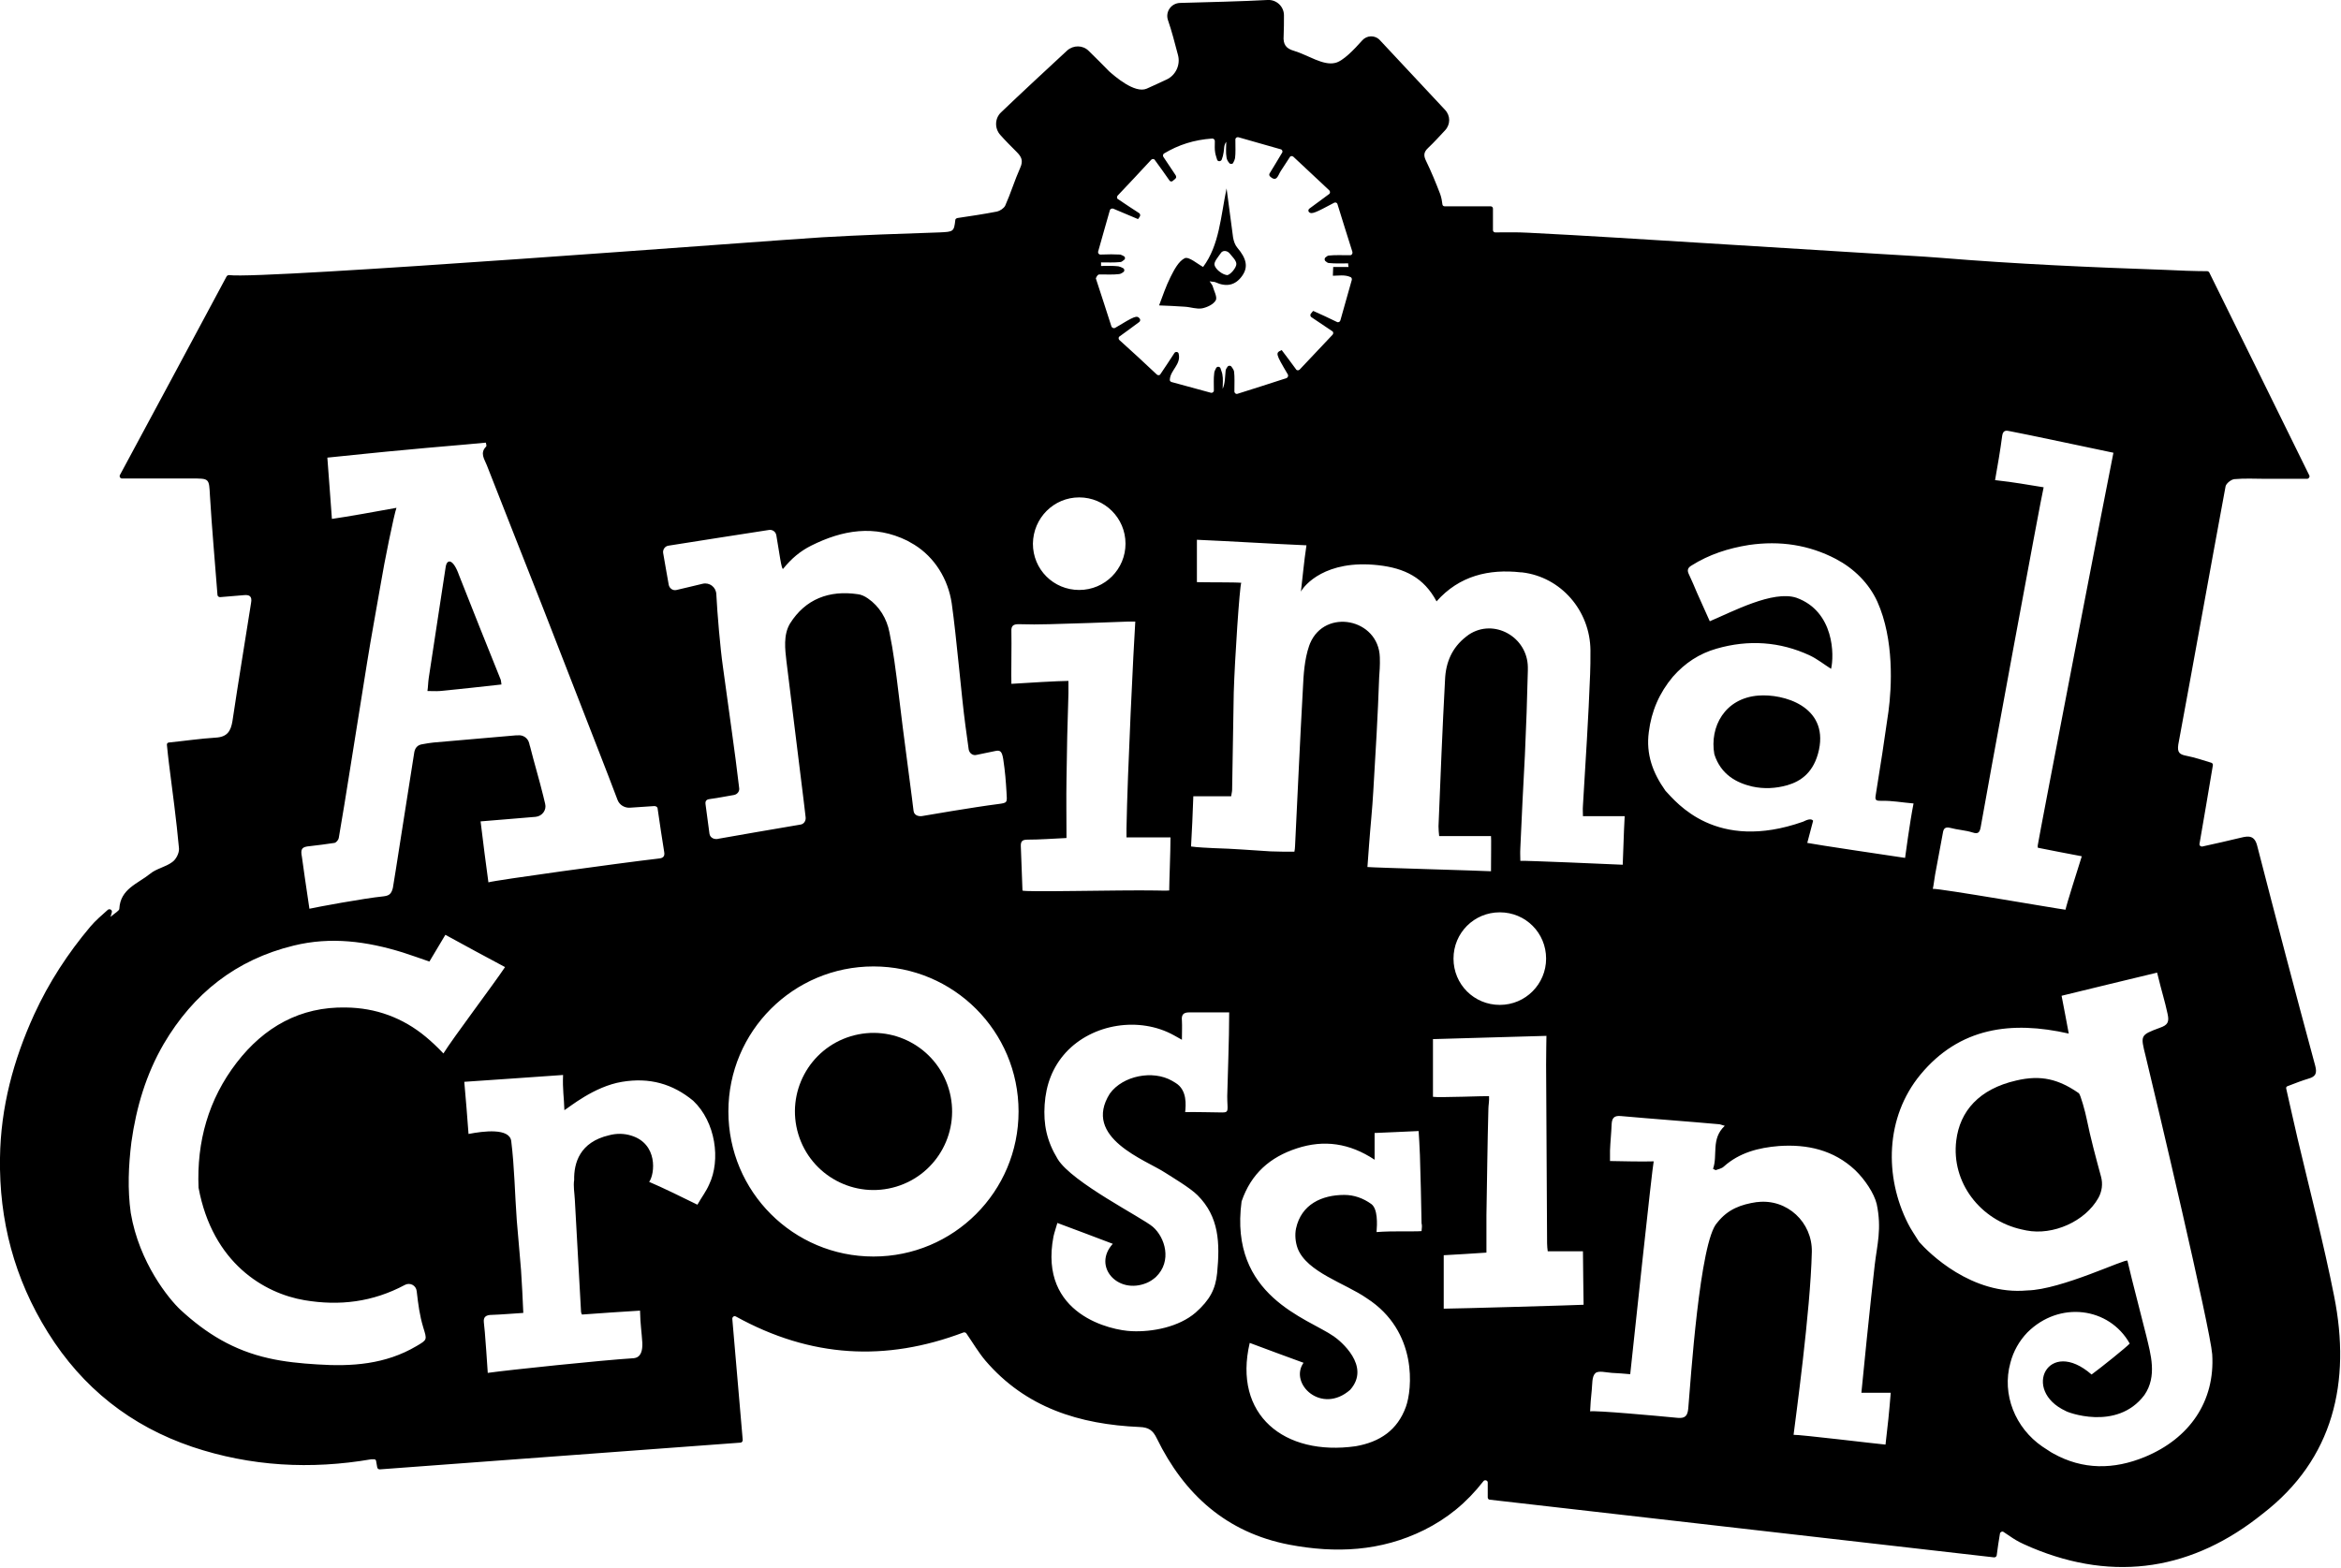 <svg xmlns:xlink="http://www.w3.org/1999/xlink" xmlns="http://www.w3.org/2000/svg" version="1.1" viewBox="0 0 718 481" height="481px" width="718px">
    
    <title>animal crossing logo</title>
    <desc>Created with Sketch.</desc>
    <g fill-rule="evenodd" fill="none" stroke-width="1" stroke="none" id="Page-1">
        <g fill-rule="nonzero" fill="#000000" transform="translate(-1, -1)" id="animal-crossing-logo">
            <path id="Shape" d="M370,82.9 C375,76.2 375.4,67.4 377.2,58.8 C377.9,63.8 378.5,68.9 379.2,73.9 C379.4,75 379.8,76.2 380.5,77 C383.3,80.3 383.9,82.9 382,85.6 C379.9,88.6 377.1,89.1 373.8,87.6 C373.4,87.4 373,87.5 372,87.3 C372.5,88.1 372.8,88.4 372.9,88.7 C373.3,90.2 374.4,92.1 373.9,93.1 C373.2,94.4 371.2,95.3 369.7,95.6 C368,95.9 366.2,95.2 364.4,95.1 C361.7,94.9 359,94.8 356.5,94.7 C357.6,91.8 358.6,88.8 360,86 C361.1,83.8 362.5,81.1 364.4,80.2 C365.7,79.7 368.3,82 370,82.9 Z M376.6,78 L376.6,78 C376.1,78 375.6,78.3 375.4,78.7 C374.5,80 373.3,81.3 373.5,82.3 C373.8,83.6 375.8,85.2 377.3,85.4 C378.2,85.5 380.2,83.2 380.2,82 C380.2,80.9 378.9,79.7 378,78.6 C377.6,78.2 377.1,78 376.6,78 Z"></path>
            <g id="Group">
                <path id="Path" d="M538.4,242.3 C542,243.1 545.7,242.9 549.2,241.9 C553.3,240.7 557.4,238 558.9,231 C561.7,217.6 547.9,213.8 540.3,214.4 C530,215.2 525.3,224 526.8,232.4 C528.8,238.7 533.7,241.2 538.4,242.3 Z"></path>
                <circle r="24.1" cy="341.994" cx="268.914" transform="translate(268.914, 341.994) rotate(-16.846) translate(-268.914, -341.994)" id="Oval"></circle>
                <path id="Path" d="M136,213 C142.2,212.4 148.5,211.7 154.8,211 C154.7,210.4 154.7,210 154.6,209.6 C150.3,198.9 146,188.2 141.8,177.5 C140,172.4 138.1,172.4 137.7,174.9 C137.3,177.7 136.8,180.6 136.4,183.4 C135.1,191.9 133.8,200.4 132.5,209 C132.3,210.3 132.3,211.7 132.1,213 C133.3,213 134.7,213.1 136,213 Z"></path>
                <path id="Shape" d="M716.9,398.7 C713.7,382.5 709.5,366.5 705.7,350.4 C704.5,345.3 703.4,340.2 702.2,335 C702.1,334.6 702.3,334.3 702.7,334.2 C705,333.3 707.1,332.5 709.1,331.9 C711.2,331.3 711.7,330.3 711.1,328 C705,305.5 699.1,283 693.3,260.5 C692.5,257.3 690.7,257.4 688.3,258 C684.5,258.9 680.7,259.8 676.5,260.7 C676,260.8 675.5,260.4 675.6,259.9 C677,251.6 678.4,243.8 679.7,235.8 C679.8,235.4 679.5,235.1 679.2,235 C676.6,234.2 674.2,233.4 671.7,232.9 C669.6,232.5 668.7,232 669.1,229.4 C674,203 678.7,176.6 683.6,150.2 C683.8,149.3 685.3,148.1 686.3,148 C689.5,147.7 692.7,147.9 695.9,147.9 C700,147.9 704.1,147.9 708.6,147.9 C709.1,147.9 709.5,147.3 709.3,146.9 C699,126 688.9,105.4 678.6,84.6 C678.5,84.4 678.2,84.2 678,84.2 C674.7,84.2 668.6,84 665.2,83.8 C642.2,83 619.2,82 596.2,80.1 C589.9,79.6 583.6,79.3 577.4,78.9 C559.6,77.8 541.8,76.7 524.1,75.6 C506,74.5 487.8,73.3 469.7,72.4 C466.2,72.2 462.8,72.3 459.6,72.3 C459.2,72.3 458.9,72 458.9,71.6 L458.9,65 C458.9,64.6 458.6,64.3 458.2,64.3 C456.7,64.3 455.5,64.3 455.4,64.3 L444.1,64.3 C443.7,64.3 443.4,64 443.4,63.7 C443.3,62.8 443.1,61.6 442.7,60.5 C441.4,57.1 440,53.7 438.4,50.4 C437.6,48.8 437.6,47.7 439,46.4 C440.9,44.6 442.6,42.7 444.2,41 C445.9,39.2 445.9,36.5 444.2,34.7 C437.5,27.5 430.8,20.4 424.2,13.3 C422.7,11.7 420.2,11.8 418.8,13.4 C416.4,16.1 412.9,19.8 410.5,20.3 C406.8,21.2 402.2,17.9 397.9,16.6 C395.4,15.9 394.5,14.6 394.7,12 C394.8,9.9 394.8,7.8 394.8,5.7 C394.8,3 392.5,0.8 389.7,1 C382.7,1.4 370.3,1.7 362.9,1.9 C360.2,2 358.4,4.6 359.2,7.1 C360.5,10.9 361.2,13.8 362.3,17.9 C363.1,20.9 361.6,24.1 358.8,25.4 C356.7,26.4 354.9,27.2 352.7,28.2 C349,29.8 342.8,24.3 341.2,22.9 C341.2,22.9 341.2,22.9 341.2,22.9 C339.2,20.8 337,18.7 334.9,16.6 C333.1,14.8 330.2,14.8 328.3,16.5 C323.1,21.3 313.2,30.5 308,35.5 C306.1,37.3 306,40.4 307.8,42.4 C309.4,44.2 311.1,45.9 312.8,47.6 C314.3,49.1 314.9,50.3 313.9,52.5 C312.2,56.3 311,60.3 309.3,64.1 C308.9,64.9 307.7,65.7 306.8,65.9 C302.7,66.7 298.6,67.3 294.6,67.9 C294.3,68 294,68.2 294,68.5 C293.6,72.1 293.4,72.1 289.2,72.3 C277.2,72.7 265.2,73.1 253.2,73.8 C238,74.7 81.3,86.8 71.3,85.4 C71,85.4 70.7,85.5 70.5,85.8 C59.5,106.4 48.6,126.6 37.8,146.7 C37.5,147.2 37.9,147.8 38.4,147.8 C45.7,147.8 52.7,147.8 59.6,147.8 C65.3,147.8 65.1,147.7 65.4,153.2 C66,163.2 66.9,173.1 67.7,183.5 C67.7,183.9 68.1,184.2 68.5,184.2 C71.2,184 73.5,183.8 75.7,183.6 C77.5,183.4 78.4,183.9 78,186 C76.1,198.1 74.1,210.1 72.3,222.2 C71.8,225.3 70.7,227.1 67.2,227.3 C62.4,227.6 57.7,228.3 52.8,228.8 C52.4,228.8 52.1,229.2 52.2,229.6 C52.4,231.7 52.6,233.4 52.8,235.1 C53.9,243.8 55.1,252.5 55.9,261.3 C56,262.7 55,264.7 53.8,265.5 C51.8,267 48.9,267.5 47,269.1 C43.3,272.1 37.9,273.7 37.6,279.8 C37.6,280.4 36.4,281 34.9,282.3 L35.3,280.9 C35.5,280.2 34.7,279.7 34.1,280.1 C32.2,281.8 30.3,283.4 28.7,285.3 C21.8,293.5 16,302.4 11.5,312.2 C5.1,326.2 1.2,340.8 1,356.2 C0.7,375.4 5.4,393.3 15.7,409.8 C26.3,426.8 41.1,438.5 60,444.9 C77.9,450.9 96.3,451.9 114.9,448.7 C115.2,448.7 115.5,448.7 115.8,448.7 C116.1,448.7 116.4,449 116.4,449.5 L116.7,451.2 C116.8,451.6 117.1,451.8 117.5,451.8 C154.4,449.1 191.1,446.3 228.1,443.6 C228.5,443.6 228.8,443.2 228.8,442.8 C227.7,430.3 226.7,418.3 225.6,405.6 C225.6,405 226.2,404.6 226.7,404.9 C249.7,417.6 272.7,418.8 296.5,409.8 C296.8,409.7 297.2,409.8 297.4,410.1 C299.4,413 301.1,415.9 303.2,418.4 C315.6,432.9 332.1,438 350.5,438.8 C353.3,438.9 354.6,439.8 355.8,442.3 C364.2,459.5 377.2,471.2 396.4,474.9 C410.6,477.6 424.5,477 437.8,470.4 C444.8,466.9 450.7,462.2 456,455.4 C456.4,454.9 457.3,455.2 457.3,455.8 L457.3,460.4 C457.3,460.8 457.6,461.1 457.9,461.1 C509.7,467 561.1,472.9 612.6,478.8 C613,478.8 613.3,478.6 613.4,478.2 C613.7,475.9 614,473.8 614.4,471.5 C614.5,471 615.1,470.7 615.5,471 C616.9,471.9 618.1,472.8 619.3,473.5 C620.8,474.4 622.5,475.1 624.1,475.8 C649.8,486.6 673.8,482.5 695,465.4 C716.8,448.6 722.1,424.9 716.9,398.7 Z M594.5,269.4 C595.3,265.1 596.1,260.8 596.9,256.5 C597.1,255.2 597.6,254.6 599.2,255 C601.4,255.6 603.8,255.7 606,256.4 C607.8,257 608.2,256.3 608.5,254.7 C609.9,246.4 627.2,152.5 627.8,150.5 C622.7,149.7 619.2,149 612.9,148.3 C613.7,143.8 614.5,139.2 615.1,134.6 C615.4,132.8 616.5,133.1 617.5,133.3 C620,133.7 649.1,139.9 649.2,139.9 C648.6,142.5 626.2,258.5 626,260.3 C625.9,260.8 626.1,261.3 626.1,261.1 C630.6,262 634.7,262.8 639.5,263.7 C638,268.5 634.9,278.2 634.5,280.1 C632.5,279.9 595.8,273.5 593.8,273.7 C594.1,272.5 594.2,271 594.5,269.4 Z M506.7,225.6 C507.5,219.2 509.9,213.6 514.1,208.6 C517.8,204.4 522.2,201.5 527.5,200 C537.2,197.2 546.9,197.8 556.1,202.1 C558.4,203.2 560.4,204.8 562.6,206.2 C563.6,202.1 563.6,188.6 552,184.4 C544.8,182 532.3,188.7 525.4,191.6 C523.9,188.3 522.7,185.6 521.5,182.9 C520.7,181 519.9,179.1 519,177.2 C518.4,176 518.6,175.2 519.8,174.5 C525.2,171.1 531.1,169.2 537.4,168.2 C547,166.8 555.9,168.2 564.1,172.5 C569.6,175.4 574.2,179.9 576.8,185.6 C582,197.2 581.2,211.9 580.2,219.3 C579,227.8 577.7,236.4 576.3,244.9 C576,246.6 576.4,246.7 578.2,246.7 C581.2,246.6 584.3,247.2 587.9,247.5 C586.7,253.5 585.4,263.6 585.3,264.2 C579.3,263.3 558.3,260.2 555.3,259.6 C556,257 556.2,256.1 557.1,252.8 C556.5,252 555.2,252.5 554,253.1 C527.3,262.5 515.2,247.2 511.8,243.6 C507.9,238.1 505.8,232.4 506.7,225.6 Z M338.2,85.2 C340.7,85.2 342.4,85.3 344.1,85.1 C344.6,85.1 345.1,84.8 345.5,84.5 C346,84.2 345.9,83.5 345.5,83.3 C345,83 344.5,82.8 344,82.7 C342.3,82.5 340.5,82.6 338.7,82.6 C338.7,82.2 338.7,81.8 338.7,81.5 C340.7,81.5 342.6,81.6 344.6,81.4 C345,81.4 345.4,81 345.8,80.7 C346.2,80.4 346.1,79.8 345.7,79.6 C345.3,79.4 345,79.2 344.6,79.1 C342.8,79 341,79 338.5,79.1 C338,79.1 337.7,78.6 337.8,78.2 C339.1,73.7 340.2,69.6 341.4,65.5 C341.5,65.1 342,64.9 342.4,65 C345.3,66.2 347.6,67.2 350,68.2 C350.1,68.2 350.3,67.9 350.6,67.4 C350.8,67.1 350.7,66.6 350.4,66.4 C348.4,65.1 346.4,63.8 343.9,62.1 C343.5,61.9 343.5,61.3 343.8,61 C347.3,57.3 350.6,53.8 354.1,50 C354.4,49.7 355,49.7 355.2,50.1 C356.9,52.4 358.3,54.4 359.7,56.4 C359.9,56.7 360.4,56.8 360.7,56.5 L361.5,55.8 C361.8,55.6 361.8,55.2 361.6,54.8 C360.4,53 359.2,51.2 357.8,49.1 C357.6,48.8 357.7,48.3 358,48.1 C362.5,45.4 367.2,43.9 372.8,43.5 C373.2,43.5 373.6,43.8 373.6,44.3 C373.6,45.6 373.5,46.7 373.7,47.8 C373.8,48.5 374.1,49.3 374.3,50 C374.5,50.6 375.4,50.6 375.7,50 C376,49.2 376.2,48.5 376.3,47.7 C376.5,46.7 376.3,45.6 377.1,44.5 C377.1,46.1 376.9,47.8 377.2,49.4 C377.3,50 377.6,50.5 378,51 C378.3,51.4 379,51.4 379.2,51 C379.5,50.5 379.7,50 379.8,49.5 C380,47.9 379.9,46.2 379.9,43.8 C379.9,43.3 380.4,43 380.8,43.1 C385.4,44.4 389.5,45.6 393.8,46.8 C394.3,46.9 394.5,47.5 394.2,47.9 C392.8,50.3 391.6,52.2 390.4,54.2 C390.2,54.5 390.3,54.9 390.5,55.1 C392.6,57.1 393,54.7 393.8,53.5 C394.6,52.3 395.4,51 396.6,49.2 C396.8,48.8 397.4,48.8 397.7,49.1 C401.4,52.6 404.9,55.8 408.7,59.4 C409,59.7 409,60.3 408.7,60.5 L402.6,65 C402.2,65.3 402.2,65.8 402.5,66.1 C403.3,66.8 404.4,66.3 410.2,63.2 C410.6,63 411.1,63.2 411.2,63.6 C412.7,68.4 414.1,73 415.8,78.3 C415.9,78.8 415.6,79.3 415.1,79.3 C412.4,79.3 410.5,79.2 408.6,79.4 C408.2,79.4 407.9,79.7 407.5,80 C407.2,80.3 407.2,80.8 407.5,81.1 C407.9,81.4 408.2,81.7 408.6,81.7 C410.6,81.9 412.5,81.8 414.5,81.8 C414.5,82.2 414.5,82.5 414.6,82.9 C414.6,82.9 412.1,82.9 409.9,82.9 C409.8,84.6 409.9,83.8 409.8,85.6 C411.5,85.6 413.4,85.2 415.2,86 C415.5,86.1 415.7,86.5 415.6,86.9 C414.5,90.9 413.3,95 412.1,99.3 C412,99.7 411.5,100 411.1,99.8 C408.4,98.5 406.1,97.4 403.8,96.4 C403.7,96.4 403.4,96.8 403,97.3 C402.8,97.6 402.9,98.1 403.2,98.3 C405.3,99.7 407.2,101 409.6,102.6 C410,102.8 410,103.4 409.7,103.7 C406.3,107.3 403,110.8 399.6,114.4 C399.3,114.7 398.7,114.7 398.5,114.3 C396.8,112 395.5,110.2 394.1,108.4 C392.2,109.3 392.1,109.3 396,115.9 C396.2,116.3 396,116.8 395.6,117 C390.7,118.6 386,120.1 380.6,121.8 C380.1,122 379.6,121.6 379.6,121.1 C379.6,118.5 379.7,116.7 379.5,115 C379.4,114.5 379.1,114 378.7,113.5 C378.4,113.1 377.8,113.1 377.5,113.5 C377.2,113.9 376.9,114.4 376.9,114.8 C376.7,116.6 376.8,118.5 376,120.3 C376,118.8 376.2,117.3 375.9,115.8 C375.8,115.2 375.5,114.6 375.3,113.9 C375,113.4 374.3,113.4 374,113.9 C373.7,114.5 373.4,115 373.4,115.6 C373.2,117.1 373.3,118.7 373.3,120.8 C373.3,121.3 372.8,121.6 372.4,121.5 C368,120.3 364,119.2 360.3,118.2 C360,118.1 359.7,117.8 359.8,117.4 C360,114.5 363.3,112.8 362.5,109.5 C362.4,108.9 361.5,108.8 361.2,109.3 C359.8,111.5 358.5,113.4 356.9,115.8 C356.7,116.2 356.1,116.2 355.8,115.9 C352,112.3 348.3,108.9 344.3,105.3 C344,105 344,104.4 344.4,104.2 C346.8,102.5 348.6,101.1 350.4,99.8 C350.7,99.6 350.8,99.1 350.6,98.8 C349.7,97.6 349,98 343,101.6 C342.6,101.8 342.1,101.6 341.9,101.2 C340.4,96.4 338.8,91.7 337.1,86.4 C337.4,85.7 337.7,85.2 338.2,85.2 Z M332,153.6 C339.8,153.6 346.2,159.9 346.2,167.8 C346.2,175.6 339.9,182 332,182 C324.1,182 317.8,175.7 317.8,167.8 C317.9,159.9 324.2,153.6 332,153.6 Z M96,260.6 C98.5,260.3 101.1,260 103.6,259.6 C104.1,259.5 104.8,258.7 104.9,258.1 C106.1,251.2 107.2,244.3 108.3,237.4 C110.1,226.3 111.8,215.3 113.6,204.2 C114.9,196.1 116.4,188.1 117.8,180 C118.8,173.8 121.9,158.6 122.6,156.8 C117.2,157.8 107.1,159.6 102.8,160.2 C102.3,153.6 101.9,147.7 101.4,141.4 C109.5,140.6 117.6,139.7 125.6,139 C133.7,138.2 141.8,137.6 150,136.8 C150.1,137.2 150.3,137.8 150.1,138 C148.1,140 149.6,141.9 150.3,143.7 C156,158.3 161.8,172.9 167.5,187.4 C173.3,202.3 179.1,217.2 184.9,232.1 C186.8,236.9 188.6,241.7 190.4,246.4 C191,248 192.6,248.9 194.2,248.8 C196.8,248.6 198.8,248.5 201.7,248.3 C202.2,248.3 202.7,248.6 202.7,249.1 C203.1,251.9 204.4,260.7 204.7,262.3 C205,263.8 204.3,264.3 203,264.4 C191,265.8 153.2,271 150.8,271.7 C150,265.9 149.2,259.6 148.4,253 C154.2,252.5 159.7,252.1 165.3,251.6 C167.3,251.4 168.7,249.5 168.2,247.6 C168,246.7 167.8,245.9 167.6,245.1 C166.4,240.2 164.8,234.9 163.6,230.1 C163.5,229.8 163.4,229.5 163.3,229 C162.9,227.4 161.4,226.4 159.8,226.6 C159.6,226.6 159.5,226.6 159.3,226.6 C150.9,227.3 142.4,228.1 134,228.8 C132.9,228.9 131.8,229.1 130.7,229.3 C129,229.5 128.2,230.5 128,232.2 C126.1,244 121.9,271.3 121.5,273.4 C121,275.5 120.1,275.8 118.6,276 C112.6,276.6 98.1,279.3 95.9,279.8 C95.5,276.9 95,273.6 94.5,270.3 C94.2,268.2 93.9,266.1 93.6,263.9 C93.1,261.4 93.6,260.8 96,260.6 Z M131.6,319.1 C124.5,313.2 116.2,310.2 107.1,310.1 C93.1,309.8 82,316.1 73.6,327 C64.9,338.3 61.3,351.3 61.9,365.4 C66.2,388.5 82,397.8 94.4,399.9 C105.1,401.7 115.3,400.5 125.2,395.2 C126.7,394.4 128.6,395.3 128.8,397.1 C129.3,401.4 129.7,404.5 130.8,408.2 C132,412.1 132.1,412 128.7,414 C119.2,419.6 108.9,420.3 98.3,419.6 C93.3,419.3 88.2,418.8 83.4,417.7 C72.7,415.3 64.3,410.2 56.3,402.8 C52.9,399.6 43.7,388.5 41.1,373.1 C40.1,365.9 40.4,358.7 41.3,351.4 C42.8,340.7 45.8,330.6 51.2,321.3 C60.3,305.8 73.4,295.4 91.1,291.1 C102.5,288.3 113.5,289.8 124.5,293.2 C127.2,294.1 129.9,295 132.7,296 L137.6,287.8 C143.8,291.2 149.7,294.4 155.9,297.7 C152.3,303.1 139.9,319.5 137,324.2 C135.1,322.2 133.4,320.6 131.6,319.1 Z M218.5,364.4 C217.6,366.5 216.2,368.3 214.9,370.6 C211.7,369 203.5,365 200.1,363.6 C201.9,361.1 202.8,351.9 194.6,349.4 C192.4,348.7 190,348.7 187.8,349.3 C178.8,351.4 177,357.8 177.1,363 C176.8,364.9 177.2,367 177.3,369 C177.9,380.4 178.6,391.8 179.2,403.3 C179.2,403.7 179.4,404.2 179.5,404.3 C186.3,403.8 190.8,403.5 197.3,403.1 C197.4,407.5 197.8,409.6 198,412.9 C198.1,415.2 197.7,417.5 195.3,417.7 C185.7,418.3 156.9,421.3 150.6,422.2 C150.3,417.3 150,413.6 149.7,409.7 C149.6,408.7 149.5,407.7 149.4,406.7 C149.2,405 150.1,404.4 151.9,404.4 C155,404.3 158.1,404 161.5,403.8 C161.3,399.3 161.1,394.9 160.8,390.6 C160.4,385.5 159.9,380.4 159.5,375.4 C158.9,367.3 158.8,359.1 157.8,351.1 C157.3,347 149.3,348 144.7,348.9 C144.3,343.5 143.9,338.4 143.4,332.9 C154.3,332.2 163.2,331.5 173.7,330.8 C173.5,335.3 174,337.6 174.1,341.6 C175.5,340.8 183.2,334.3 191.8,332.9 C200.2,331.5 207.3,333.5 213.6,338.7 C220.5,345.2 222.1,356.9 218.5,364.4 Z M218.6,256.8 C218.2,254 217.8,250.9 217.4,247.8 C217.2,246.5 217.9,246.2 219,246.1 C221.3,245.8 223.7,245.3 226.1,244.9 C227.2,244.7 227.9,243.7 227.7,242.7 C227,236.9 226.3,231.3 225.5,225.7 C224.6,218.9 223.6,212.2 222.7,205.4 C221.9,199.8 221,189.2 220.7,183.3 C220.6,181.1 218.6,179.6 216.5,180.1 C214.1,180.7 211,181.4 208.5,182 C207.4,182.3 206.3,181.5 206.1,180.4 C205.5,177.2 205,174 204.4,170.7 C204.2,169.6 205,168.5 206.1,168.4 C216.3,166.8 226.3,165.2 236.8,163.6 C237.9,163.4 238.9,164.1 239.1,165.2 C240,170.3 240.7,176.1 241.2,175.5 C243.7,172.4 246.4,170.1 249.8,168.4 C259.4,163.6 269.2,161.9 279.3,166.9 C280,167.3 280.7,167.7 281.4,168.1 C287.7,172 291.8,178.7 292.9,186.1 C294.4,196.7 295.9,214.8 297.1,223.6 C297.4,226 297.8,228.5 298.1,230.9 C298.3,232.1 299.4,232.9 300.5,232.6 L306.3,231.4 C307.8,231.1 308.3,231.5 308.7,233.9 C309.3,237.9 309.5,240.7 309.7,244 C309.9,247.3 310.1,247.3 307,247.7 C299.9,248.6 284.7,251.2 284.2,251.3 C283,251.6 281.4,251.3 281.2,249.8 C281,248.5 280.9,247.2 280.7,245.8 C279.8,238.6 278.8,231.5 277.9,224.3 C277,217.4 276.3,210.6 275.3,203.7 C274.9,200.8 274.4,198 273.8,195 C273,190.8 270.7,187 267.2,184.6 C266.2,183.9 265.1,183.4 264.1,183.3 C255.3,182 248,184.8 243.3,192.3 C241.2,195.8 241.8,200.3 242.2,203.8 C243.9,217.8 245.7,231.9 247.4,245.9 C247.6,247.8 247.9,249.8 248.1,251.8 C248.2,252.9 247.5,253.9 246.4,254 C242.6,254.6 222.6,258.1 221.5,258.3 C220.2,258.7 218.8,258.1 218.6,256.8 Z M268.9,386.5 C244.3,386.5 224.4,366.6 224.4,342 C224.4,317.4 244.3,297.5 268.9,297.5 C293.5,297.5 313.4,317.4 313.4,342 C313.4,366.6 293.5,386.5 268.9,386.5 Z M314.6,274.2 C314.4,269.7 314.3,265.2 314.1,260.8 C314,259.1 314.5,258.6 316.2,258.6 C320,258.6 323.8,258.3 328.1,258.1 C328.1,251.9 328,246 328.1,240.1 C328.2,231.3 328.4,222.5 328.7,213.7 C328.7,212.7 328.7,211.5 328.7,209.9 C325.9,209.9 315.6,210.5 311.2,210.8 C311.1,208.9 311.3,198.1 311.2,194.7 C311.1,193 311.8,192.5 313.4,192.5 C316.6,192.6 319.8,192.6 323,192.5 C331,192.3 339,192 347,191.7 C347.5,191.7 347.9,191.7 349.2,191.7 C348.7,199.3 346.8,237.9 346.5,255.2 C346.5,256.2 346.5,257.2 346.5,257.9 C351.2,257.9 355.7,257.9 360,257.9 C360,262.4 359.6,271.8 359.6,274.2 C358.6,274.3 356.2,274.2 355.5,274.2 C344.3,274 314.7,274.8 314.6,274.2 Z M375.9,342.3 C374.1,342.3 366.6,342.1 364.5,342.2 C364.7,340.1 365.2,335.4 361.5,333.2 C361.2,333 360.8,332.8 360.5,332.6 C354.6,329.2 345.4,331 341.4,336.5 C332.8,350.1 352.5,356.9 358.4,360.8 C360.4,362.1 366,365.4 368.3,367.7 C374.9,374.3 375.2,382.3 374.3,391.6 C373.8,396.5 372.1,399.8 367.7,403.7 C362.6,408.1 354.5,409.7 348.1,409.4 C342.1,409.2 319.5,404.5 324.1,380.4 C324.4,379 324.9,377.7 325.3,376.2 C330.9,378.3 336.3,380.3 342.3,382.6 C336,389.5 343.8,398.3 352.7,394.6 C353.7,394.2 354.7,393.5 355.5,392.8 C360.6,387.9 358.3,380.6 354.6,377.4 C351.4,374.6 329.8,363.8 325.4,356.6 C322,351 321,345.9 321.4,339.9 C321.8,333.8 323.8,328.4 327.9,323.9 C336.1,315 350.5,312.8 361,318.6 C361.6,318.9 362.2,319.3 363.5,320 C363.5,317.7 363.6,315.9 363.5,314.1 C363.3,312.3 364,311.6 365.7,311.6 C370.1,311.6 373,311.6 378,311.6 C378,320.2 377.5,332.2 377.4,337.3 C377.4,341.5 378.1,342.3 375.9,342.3 Z M437,378.7 C434.9,378.9 428,378.6 423.2,379 C423.4,376.5 423.6,371.9 421.6,370.4 C419.1,368.6 416.3,367.6 413.3,367.6 C406.4,367.6 400.1,370.5 398.5,377.9 C398.1,379.8 398.3,382.1 399,384 C401.8,391.3 413.6,394.7 420.2,399.3 C436,409.5 434.1,427.4 432.2,432.6 C429.6,439.8 424.2,443.4 416.8,444.7 C394.9,447.8 379.1,435.1 384.3,413 C389.9,415.1 395.3,417.1 400.8,419.1 C396.3,425.5 406.3,435.1 415.1,427.4 C421.6,420.1 412,412.3 410.1,411 C402.1,405.4 377.9,398.7 381.8,369.6 C384.7,361.1 390.5,356 398.8,353.3 C407.1,350.6 414.9,351.7 422.6,356.8 C422.6,353.9 422.6,351.4 422.6,348.6 C427.9,348.4 431.1,348.2 436.1,348 C436.2,349.2 436.4,352.9 436.5,355.4 C436.7,362.4 436.9,369.3 437,376.3 C437.2,377 437.1,377.7 437,378.7 Z M420.4,267 C420.6,264.1 420.7,263.2 420.9,260.2 C421.3,254.7 421.9,249.2 422.2,243.7 C422.9,232.1 423.6,220.4 424,208.8 C424.1,207.4 424.3,205.1 424.2,202.6 C423.8,190.8 407.4,187.5 402.8,198.4 C402.7,198.7 402.6,198.9 402.5,199.2 C401.1,203.3 400.8,207.9 400.6,212.4 C399.7,228.5 399,244.5 398.2,260.6 C398.2,261.2 398.1,261.7 398,262.3 C395.9,262.3 392.7,262.3 390.7,262.2 C384,261.8 379.8,261.4 373.1,261.2 C371.3,261.1 368.4,261 366.3,260.7 C366.6,255.3 366.8,251.3 367,245.3 L378.6,245.3 C378.7,244.5 378.9,243.9 378.9,243.3 C379.1,233.4 379.2,223.5 379.4,213.5 C379.7,203.3 381.2,180.9 381.7,179.8 C379.6,179.6 371.3,179.7 368.1,179.6 L368.1,166.6 C379.5,167.1 390.2,167.8 401.7,168.3 C400.9,173.6 400.6,177.5 400,182.5 C401,180.6 407.5,172.6 423.7,174.4 C431.8,175.3 437.7,178.2 441.6,185.5 C448.6,177.6 457.7,175.5 467.5,176.6 C467.6,176.6 467.7,176.6 467.8,176.6 C479.8,178 488.7,188.4 488.8,200.5 C488.8,203.2 488.8,205.9 488.7,207.8 C488.2,221.2 487.3,234.7 486.5,248.1 C486.4,249.3 486.5,250.4 486.5,251.4 L499.3,251.4 C499,256.4 498.8,265.1 498.7,266.3 C494.9,266.1 468.6,265 467.3,265.1 C467.3,263.3 467.2,263.1 467.3,261.1 C467.7,251.6 468.2,242.1 468.7,232.6 C469.1,224 469.4,215.3 469.6,206.7 C469.6,206.4 469.6,206.1 469.6,205.7 C469.5,196.4 459.2,190.6 451.5,195.7 C451.2,195.9 451,196.1 450.7,196.3 C446.3,199.7 444.4,204.3 444.2,209.6 C443.4,224.5 442.8,239.5 442.2,254.5 C442.2,255.5 442.3,256.5 442.4,257.5 L458.3,257.5 C458.4,257.9 458.3,264.8 458.3,268.3 C454.9,268.1 422.3,267.2 420.4,267 Z M475.2,295.1 C475.2,302.9 468.9,309.3 461,309.3 C453.1,309.3 446.8,303 446.8,295.1 C446.8,287.2 453.1,280.9 461,280.9 C468.9,280.9 475.2,287.2 475.2,295.1 Z M443.8,402.5 C443.8,396.9 443.8,392 443.8,386.1 C447.9,385.9 452.2,385.6 456.9,385.3 C456.9,381.4 456.9,377.6 456.9,373.8 C457.1,362.9 457.2,352 457.5,341.2 C457.5,340.1 457.8,338.9 457.7,337.3 C457.3,337.2 442.3,337.8 440.5,337.5 C440.5,331.9 440.5,326 440.5,319.8 C452.6,319.4 462.9,319.2 475.3,318.8 C475.3,319 475.2,324.6 475.2,327.6 C475.3,345.9 475.4,364.1 475.5,382.4 C475.5,383.3 475.6,384.1 475.7,384.9 C480.3,384.9 481.5,384.9 486.5,384.9 C486.5,389.5 486.7,399.5 486.7,401.3 C485.5,401.4 447.2,402.5 443.8,402.5 Z M579.3,444.2 C576.9,444 552.9,441.1 551.1,441.2 C551.6,437 556.3,403.1 556.7,385.1 C556.9,376 549.1,368.7 540,369.8 C539.9,369.8 539.9,369.8 539.8,369.8 C535.1,370.5 531,371.9 527.7,376.1 C522.3,381.6 519.5,425.1 518.8,433.1 C518.6,435.3 517.9,436.2 515.6,436 C508.4,435.3 490.7,433.7 488.7,434 C488.8,432 488.9,430.1 489.2,427.5 C489.4,425.7 489.2,423.3 490.3,422.3 C491.2,421.4 493.7,422.1 495.4,422.2 C497.2,422.3 499,422.4 501,422.6 C501.7,416 507.8,358.7 508.2,357.3 C505.5,357.4 498.4,357.3 494.8,357.2 C494.8,356 494.8,355 494.8,354 C494.9,351.3 495.2,348.6 495.3,345.9 C495.4,344.1 496,343.2 498.1,343.4 C508.1,344.3 518.1,345 528.1,345.9 C528.6,345.9 529.2,346.2 530,346.4 C525.7,350.4 527.9,355.4 526.4,359.6 C526.7,359.7 526.9,359.9 527.2,360 C528,359.7 529.1,359.5 529.7,358.9 C534.5,354.6 540.4,353.1 546.6,352.6 C555.3,352 563.4,353.8 570,360 C573,362.9 575.8,367.1 576.6,370.4 C578.2,378 576.7,383 576,389 C574.9,398.3 571.9,427.8 571.9,428.3 L580.9,428.3 C580.4,434.5 580,438.3 579.3,444.2 Z M658.8,448 C649.3,451.9 639.8,452 630.7,446.9 C629.9,446.5 628.7,445.6 627.4,444.8 C619.1,439.1 614.9,428.8 617.6,419.1 C618.5,415.6 620.3,412.4 622.8,409.8 C632.6,400 647.9,402 654.2,413.2 C653.1,414.4 645.5,420.5 642.5,422.7 C629.2,411.1 620.9,427.6 634.6,433.9 C634.6,434.1 650.2,440.3 658.7,429 C662.7,423.2 660.6,416.4 659.3,410.9 C657.4,403.2 655.3,395.5 653.5,387.8 C653.3,386.9 633.2,396.7 622.8,396.9 C605.7,398.5 592.5,385.3 589.6,382 C588.3,379.9 587.1,378.2 586.2,376.4 C578.9,362 579.2,343.8 590,330.7 C602,316.2 617.9,314.1 635.5,318.1 C634.8,314.4 634.1,310.5 633.3,306.5 C643.6,304 651.7,302 662.6,299.4 C664.2,306 664.9,307.8 665.8,312 C666.4,314.6 665.8,315.5 663.5,316.3 C657.3,318.6 657.5,318.6 659.1,325.1 C662.1,337.4 678.9,408.5 679.5,416.5 C680.4,430.9 672.6,442.3 658.8,448 Z"></path>
                <path id="Path" d="M641,344.3 C640.6,342.2 639.1,336.8 638.6,336.4 C632.4,332.1 627,330.7 619.4,332.5 C608,335.1 602.1,341.9 601,350.9 C599.4,363.8 608.4,375.4 621.1,378.2 C621.6,378.3 622,378.4 622.5,378.5 C630.6,380.1 640.5,375.8 644.6,368.5 C645.7,366.5 646,364.2 645.4,362 C643.8,356.1 642.2,350.2 641,344.3 Z"></path>
            </g>
        </g>
    </g>
</svg>